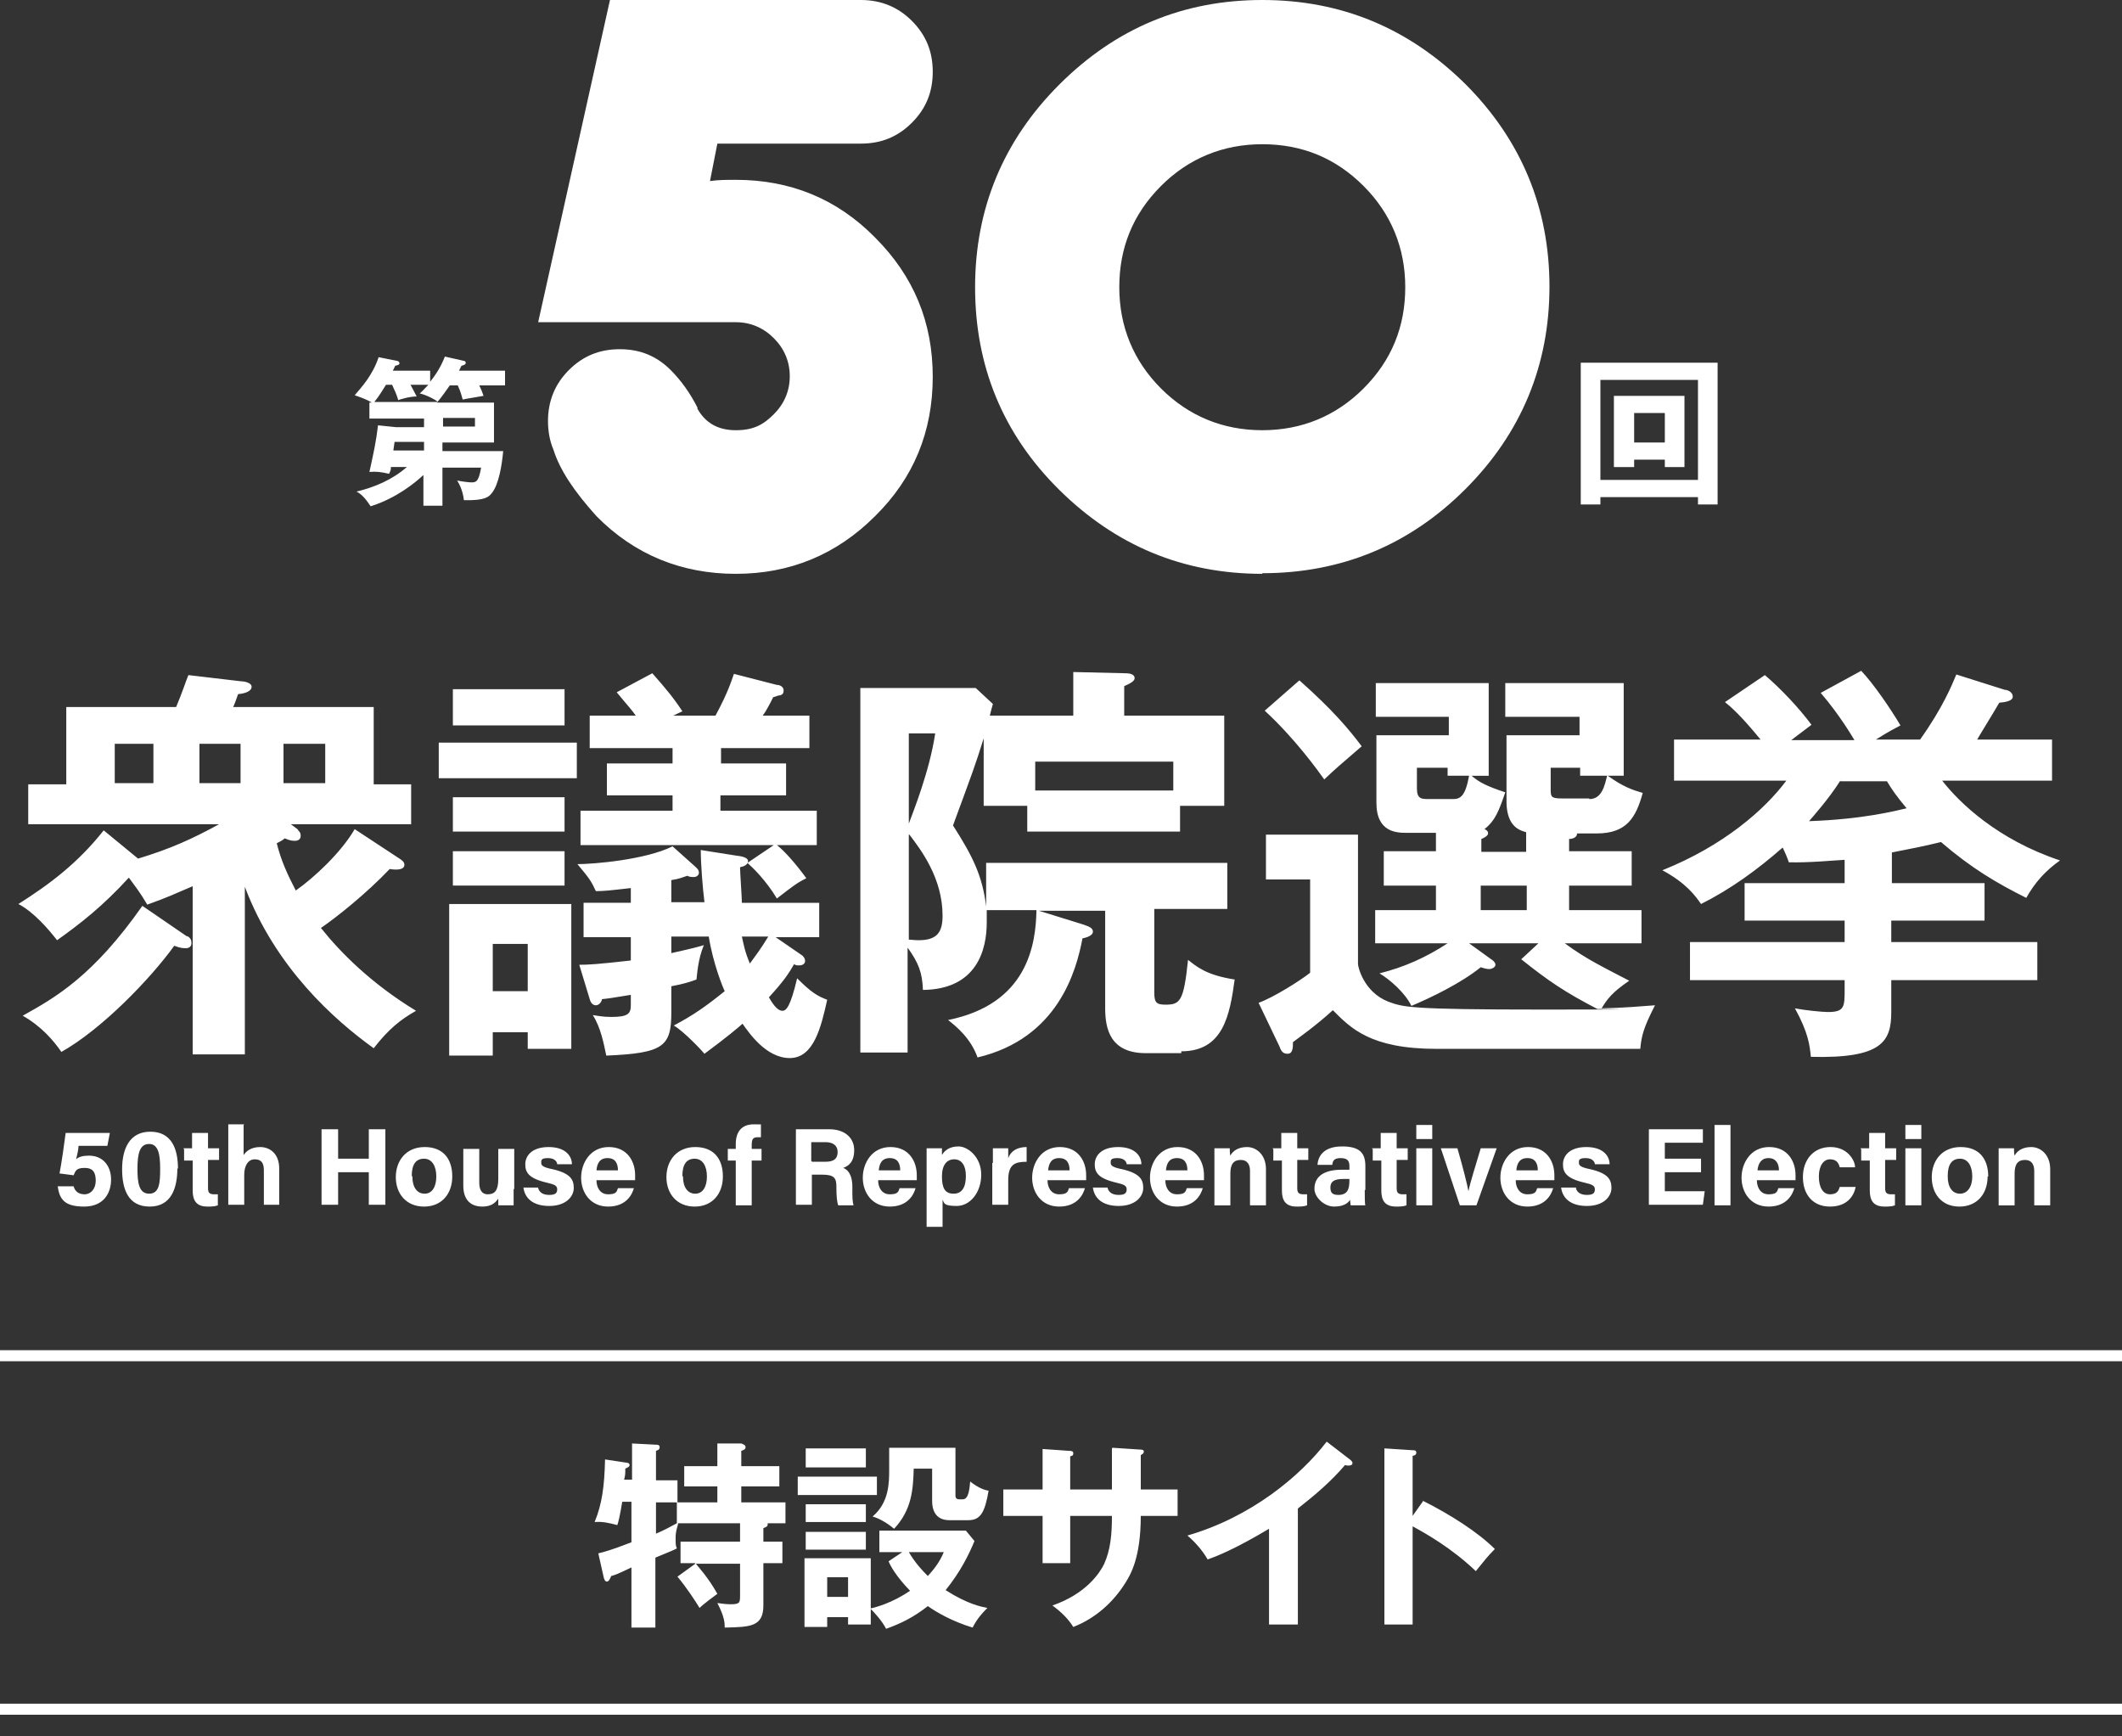 <?xml version="1.0" encoding="UTF-8"?>
<svg xmlns="http://www.w3.org/2000/svg" width="345.8" height="282.9" version="1.1" viewBox="0 0 345.8 282.9">
  <rect x="0" y="0" width="345.8" height="282.9" fill="#333333" stroke="none"/>
  <defs>
    <style>
      .cls-1 {
        fill: #fff;
      }
    </style>
  </defs>
  <!-- Generator: Adobe Illustrator 28.7.2, SVG Export Plug-In . SVG Version: 1.2.0 Build 154)  -->
  <g>
    <g id="_レイヤー_1" data-name="レイヤー_1">
      <path class="cls-1" d="M113.3,254.7h-2.4v-3.5h9.7v-3h-10.1c0,.4-.4,1.1-.4,2.3s0,1.3.2,1.8c-.6.3-.8.4-3.5,1.5v11.4h-3.9v-9.8c-2.3,1.1-2.6,1.2-3.3,1.4-.2.5-.4.9-.7.9s-.4-.3-.5-.6l-.9-4c.9-.2,2-.5,5.4-1.8v-6.6h-1.5c-.4,2.4-.6,3.2-.8,3.8-1.5-.4-2.5-.6-3.7-.5,1.2-2.9,1.6-5.8,1.7-10.2l3.3.5c.3,0,.7.1.7.4s-.3.4-.7.6c0,.8,0,1.1-.2,1.8h1.3v-5.9l3.9.2c.2,0,.6,0,.6.4s-.3.5-.6.6v4.8h3.5v3.6h-3.5v5.1c1.4-.6,2.3-1.1,3.4-1.7h0v-3.4h6.6v-2.6h-5.4v-3.3h5.4v-3.7h3.9c.2.1.7.2.7.6s-.4.5-.7.6v2.5h6.2v3.3h-6.2v2.6h7.2v3.4h-2.9c0,.1,0,.1,0,.2,0,.3-.2.4-.7.6v2.2h3.1v3.5h-3.1v6.9c0,3.5-2.2,3.5-6.3,3.6,0-.7,0-1.7-1.2-4,.8.1,1.4.2,2.2.2,1.5,0,1.5-.3,1.5-1.5v-5.1h-7.2c.3.4,2,2.2,3.5,4.9-.4.3-2.2,1.6-2.9,2.3-.6-1-2.1-3.3-3.6-5.1l2.9-2.1h0ZM142.9,240.6v3h-12.9v-3h12.9,0ZM141.9,253.9v10.8h-3.7v-1.2h-3.4v1.6h-3.7v-11.2h10.8,0ZM141.1,236v3.1h-9.8v-3.1h9.8ZM141.1,245.1v2.9h-9.8v-2.9h9.8ZM141.1,249.6v2.9h-9.8v-2.9h9.8ZM134.8,257v3.2h3.4v-3.2h-3.4ZM147.2,252.9h-3.9v-3.5h14.1l1.4,1.7c-1,2.4-2.3,5-4.7,8,3.6,2.3,5.8,2.7,6.8,2.9-1.1,1.1-1.8,2-2.4,3.2-3.3-1-5.9-2.5-7.3-3.5-2.3,1.8-4.3,2.8-6.8,3.7-.6-1.2-2-2.8-2.6-3.3.9-.2,3.6-.9,6.5-2.9-2.4-2.5-3.2-4.1-3.5-4.8l2.4-1.6h0ZM155.7,236v7.7c0,.4.2.6.6.6h.6c1,0,1.1-1.9,1.2-2.9,1.4,1.1,2.4,1.4,3,1.5-.6,3.5-1.3,4.8-3.3,4.8h-3.1c-2.4,0-2.8-1.9-2.8-3.1v-5.3h-3c-.1,3.4-.3,6.7-3.2,9.8-.7-.6-2.1-1.6-3.5-2,2.7-2.3,2.7-5.5,2.7-7.7v-3.5h10.8ZM148.1,252.9c1,1.7,2.1,2.9,3.1,3.9.9-1,1.9-2.2,2.6-3.9h-5.7ZM181.3,235.9l4.6.3c.3,0,.5.1.5.3,0,.4-.4.5-.5.6v5.6h6v4.3h-6c0,6.9-1.7,9.6-2.5,10.9-2,3.2-4.9,5.8-8.5,7.2-.8-1.3-1.9-2.4-3.4-3.5,5.5-1.9,7.7-5.3,8.4-6.7,1.1-2.4,1.3-5,1.3-7.9h-6.8v7.7h-4.5v-7.7h-6.4v-4.3h6.4v-6.6l4.3.3c.3,0,.7,0,.7.4s-.2.4-.5.5v5.4h6.8v-6.7h0ZM211.5,264.7h-4.7v-15.6c-5.7,3.4-8.6,4.5-10,5-.8-1.4-2-2.8-3.3-3.9,10.4-3,18.4-9.7,22.7-15.3l3.9,3c.2.2.3.3.3.5,0,.3-.3.4-.6.4s-.4,0-.6-.1c-2.3,2.7-4.9,4.9-7.7,7.1v18.8h0ZM231.8,244.5c4.6,2.3,9.1,5.2,11.8,7.9-1.3,1.3-1.7,1.9-3.1,3.6-4-3.8-8.1-6.1-10.3-7.3v16h-4.6v-28.7l4.6.3c.3,0,.6,0,.6.4s-.4.5-.6.5v9.8l1.7-2.4h0ZM0,220h345.8v1.8H0v-1.8ZM0,277.6h345.8v1.8H0v-1.8ZM113.6,66.5c1.3,2.4,3.4,3.6,6.3,3.6s4.5-.9,6.2-2.6,2.6-3.8,2.6-6.2-.9-4.5-2.6-6.2-3.8-2.6-6.2-2.6h-32.2L99.4,0h40.9c3.2,0,6,1.1,8.3,3.4,2.3,2.3,3.4,5,3.4,8.3s-1.1,6-3.4,8.3-5,3.4-8.3,3.4h-23.4l-1.2,6.1c1.4-.2,2.8-.2,4.2-.2,8.9,0,16.5,3.1,22.7,9.4,6.3,6.3,9.4,13.8,9.4,22.7s-3.1,16.5-9.4,22.7c-6.3,6.3-13.9,9.4-22.7,9.4s-16.5-3.1-22.7-9.4c-3.7-4.1-6-7.6-7-10.8-.6-1.4-.9-3-.9-4.7,0-3.2,1.1-6,3.4-8.3s5-3.4,8.3-3.4,6,1.1,8.3,3.4c1.7,1.7,3.2,3.8,4.4,6.2h-.1ZM205.7,93.5c-12.9,0-23.9-4.6-33.1-13.7s-13.7-20.2-13.7-33,4.6-23.9,13.7-33c9.2-9.2,20.2-13.8,33.1-13.8s23.9,4.6,33.1,13.7c9.1,9.1,13.7,20.2,13.7,33s-4.6,23.9-13.7,33-20.2,13.7-33.1,13.7h0ZM222.2,63.3c4.6-4.6,6.8-10.1,6.8-16.5s-2.3-12-6.8-16.5c-4.6-4.6-10.1-6.8-16.5-6.8s-12,2.3-16.5,6.8c-4.6,4.6-6.8,10.1-6.8,16.5s2.3,12,6.8,16.5c4.5,4.5,10.1,6.8,16.5,6.8s12-2.3,16.5-6.8ZM63.7,76.1c0,.4,0,.5-.3,1.1-1.3-.3-2.1-.4-3.2-.3.7-3.2,1.1-5,1.4-7.6l2.9.3h4.6v-1.4h-8.9v-2.6h.4c-1.2-.7-2-.9-2.8-1.2,1.1-1.3,2.9-3.2,3.9-6.2l3,.6c.2,0,.4.2.4.4s-.2.3-.7.4c-.2.4-.2.5-.4.8h6.1v1.8c.8-1,1.7-2.3,2.4-4.1l3.1.7c.2,0,.3.2.3.3,0,.3-.3.4-.7.5l-.4.8h7.5v2.4h-4.2c.3.6.5,1.1.7,1.7-1,.2-2.5.4-3.4.6-.2-.7-.3-1.2-.8-2.3h-1.3c-.3.4-1.3,1.9-2.1,2.8h9.3v6.5h-8.4v1.4h9.9c-.2,2.2-.7,5.5-1.9,6.9-.4.5-1,1.2-4.5,1.1-.2-1.7-.8-2.7-1.1-3.2,1,.2,2,.3,2.3.3.7,0,1.2,0,1.6-2.4h-6.3v6.2h-3.1v-5c-1.5,1.4-4.5,3.8-8.6,5.1-.6-.9-1.3-1.9-2.3-2.4,2.9-.7,5.8-1.9,8.2-4h-2.8.2ZM66.9,62.7c0,0,.7,1.3,1,1.9-1.2,0-2.8.5-3,.6-.3-1-.5-1.4-1-2.5h-1c-.4.6-1,1.7-1.9,2.8h10.4c-.5-.4-1.8-1.1-3-1.4.4-.3.7-.7,1.4-1.4h-2.9ZM69.1,72h-4.8l-.2,1.4h5v-1.4ZM72.2,69.5h5.2v-1.4h-5.2v1.4ZM260.8,81v1.2h-3.2v-23.1h22.3v23.1h-3.2v-1.2h-15.9,0ZM276.7,78.2v-16.3h-15.9v16.3h15.9ZM266.3,74.9v1.2h-3.3v-11.6h11.5v11.6h-3.2v-1.2s-5,0-5,0ZM271.3,72.1v-4.8h-5v4.8h5ZM48.4,135.1c.3.3.6.5.6,1.1s-.5.8-.9.8-.8,0-1.7-.4c-.3.3-.9.6-1.3.8.7,2.8,1.7,5,3.1,7.7,3-2.1,7.4-6.2,9.6-10l7.3,4.8c.3.2.8.5.8,1,0,.8-1.1.9-2.4.7-3.8,4-8.7,7.9-11.2,9.6,3.1,3.9,8.1,9,15.5,13.5-2.5,1.4-4.5,3-6.9,6.1-6.4-4.6-16-13.1-21-26.3v27.3h-8.5v-27.4c-2.8,1.2-4.3,1.9-7.4,3-1.3-2.2-2-3-3-4.4-4.2,4.6-7.9,7.5-11.7,10.2-1.4-1.8-3.8-4.6-6.3-5.9,5.2-3.3,9.7-6.7,13.9-12l5.6,4.6c5.3-1.6,8.8-3.2,13.2-5.6H4.6v-6.5h6.2v-12.6h17.9c1.1-2.6,1.5-4,2-5.2l8.5,1c.5,0,1.8.2,1.8.9s-1,1.1-2.2,1.2c-.2.6-.6,1.7-.8,2.1h22.9v12.6h6.1v6.5h-19.6l1.2.9h-.2ZM30.5,152.5c.5.3.7.6.7,1.2s-.5.8-.9.8-.9,0-1.9-.4c-3.9,5.4-11.8,13.6-18.4,17.3-1.3-1.9-3.3-4.2-6.3-5.9,5.4-3,11.5-6.5,19.5-17.9l7.3,5h0ZM25,127.6v-6.4h-6.3v6.4h6.3ZM39.2,127.6v-6.4h-6.7v6.4h6.7ZM53,127.6v-6.4h-6.8v6.4h6.8ZM94,121v5.8h-22.5v-5.8h22.5ZM93.1,147.3v23.6h-7.1v-2.7h-5.7v3.8h-7.1v-24.7h19.9,0ZM92,112.3v5.9h-18.2v-5.9h18.2ZM92,129.9v5.6h-18.2v-5.6h18.2ZM92,138.7v5.6h-18.2v-5.6h18.2ZM80.3,153.8v7.7h5.7v-7.7h-5.7ZM130.7,155.7c.3.2.5.5.5.9s-.4.7-.9.7-.6,0-.9-.2c-.9,1.6-1.8,2.9-4.1,5.4.9,1.6,1.6,2.2,2.2,2.2s1.3-.6,2.4-5.3c2.3,2.3,3.3,2.9,4.9,3.5-1,4.5-2.2,9.5-6.1,9.5s-6.7-4.2-7.7-5.6c-.4.4-2.8,2.4-6.2,4.9-.3-.4-3.4-3.7-5-4.6,3.2-1.7,5.2-3.1,8.3-5.6-.3-.6-1.9-4.5-2.6-8.9h-6.1v2.7c3.6-.8,4.3-1,5.3-1.3-1,2.4-1.1,4.9-1.2,5.6-1.1.4-2,.7-4.1,1.1v4.2c0,5.6-1.2,6.7-10.6,7.1-.4-1.9-.9-4.6-2.2-6.6.8.1,1.6.3,3,.3,2.7,0,3.2-.5,3.2-1.9v-1.7c-3,.5-3.7.6-4.7.7,0,.3-.4,1-1,1s-.9-.6-1-1l-1.7-5.6c1.5,0,3.1-.1,8.4-.7v-3.8h-7.7v-5.6h7.7v-2.4c-3.5.4-4.4.5-5.7.5-.7-1.5-.9-1.9-3-4.4,2.6,0,11.1-.7,15.5-2.9l3.8,3.4c.3.3.5.5.5.9s-.4.7-.8.7-.7,0-1.1-.2c-.9.3-1.3.5-2.6.7v3.6h5.4c-.3-2.4-.6-6.2-.6-8.5l5.7.9c.9.1,2,.3,2,.9s-.7.9-1.3,1c0,.9.3,5,.3,5.8h12.6v5.6h-7.1l4.5,3.1h-.2ZM117.4,124.4h10.7v5.2h-10.7v2.5h15.7v5.6h-6.5c1.3,1,3.2,3.2,4.8,5.4-1.6.8-2.2,1.3-4.8,3.3-1.8-3-4-5.1-4.8-5.8l4.3-2.9h-31.5v-5.6h15v-2.5h-10.7v-5.2h10.7v-2.5h-13.5v-5.3h7.5c-.6-.9-1.3-1.6-3.1-3.8l5.8-3.1c2.3,2.6,3.6,4.2,4.9,6.2-.7.3-1,.5-1.5.7h6.9c2.1-3.9,2.6-5.7,3-6.8l7,1.8c.5,0,1.1.3,1.1.9s-.3.7-.6.8c-.4,0-.6.2-1.1.3-.4.8-1.1,2.2-1.7,3h7.6v5.3h-14.4v2.5h0ZM120.9,152.6c.3,1.4.5,2.5,1.3,4.4.8-1.1,1.8-2.4,3-4.4h-4.4,0ZM192.6,171.6h-5.9c-5.8,0-6.6-4-6.6-7.3v-15.9h-10.8l7.1,2.2c.8.3,1.7.5,1.7,1.2s-1.2,1-1.7,1.1c-1,5.3-4,16.3-17.1,19.4-1.1-3.1-3.4-5-4.8-6.1,12.9-2.6,14.3-12.2,14.4-17.9h-8.1v2c0,4.3-1.5,10.9-10.4,11-.1-2.8-.7-4.4-2.5-6.9v17.1h-7.7v-59.4h18.8l2.8,2.6c-.2.8-.3,1-.5,1.9h13.6v-7.1l8.5.2c1,0,1.5.3,1.5.8s-.8.9-1.7,1.3v4.8h16.3v14.7h-7.2v4.2h-24.9v-4.2h-7.1v-11c-1.4,4.5-1.8,5.5-5,14.2,3.2,5,4.8,8.2,5.4,13.2v-7.1h39.3v7.5h-11.9v13.6c0,1.6.3,2,1.8,2,2.4,0,3-.5,3.7-7.3,1.4,1.1,3,2.5,7.6,3.2-.8,5.9-1.9,11.7-8.7,11.7v.3ZM148.1,119.5v14.7c.7-1.9,3.4-8.6,4.3-14.7,0,0-4.3,0-4.3,0ZM148.1,136v17.1c.3,0,.9.1,1.6.1,3.1,0,3.9-1.4,3.9-4,0-6.1-3.5-10.7-5.4-13.2h-.1ZM191.2,124.1h-22.5v4.7h22.5v-4.7ZM241.2,138.8h7.5v-3.2c-1.1-.3-1.8-.7-2.4-1.6-.5-.8-.8-1.9-.8-3.4v-10.8h11.9v-3h-12.1v-5.5h19.3v15.1h-2.6c2.5,1.8,4,2.3,5.7,2.8-1.1,4-2.6,6.6-7.5,6.6h-3.2c0,.7-.8.9-1.3.9v2h10.2v5.6h-10.2v4h11.8v5.4h-12.5c3.5,2.6,6.5,4,10.5,6.1-2.8,1.9-3.6,3-4.5,4.5,3.9-.1,6-.3,8.7-.5-1.9,3.7-2.2,5-2.4,7.1h-33.2c-10.8,0-14-3.4-16.9-6.3-2.6,2.4-5.7,4.6-6.5,5.2,0,.9,0,1.9-.9,1.9s-1.1-.7-1.3-1.2l-3.4-7.1c2.5-.9,6.9-3.7,8.4-4.9v-15.2h-7.2v-7.3h15v21.1c0,.4.9,4.5,4.9,6.1,2.5.9,3.2,1.3,25.4,1.3s7.3-.1,8.7-.1c-5.2-2.7-7.9-4.5-12.4-8.1l2.8-2.6h-11.3l3.6,2.6c.2.1.7.5.7.9s-.6.7-1,.7-.8-.1-1.4-.3c-3.2,2.6-8.2,5-11.3,6.3-1-2.1-3.5-4.3-5.2-5.3,4-1,7.6-2.6,11.1-4.9h-11.8v-5.4h9.9v-4h-8.5v-5.6h8.5v-3h-4.7c-1.6,0-5,0-5-4.9v-11h11.8v-3h-11.9v-5.5h18.4v15.1h-2.8c1.3,1.1,2.5,1.7,5.5,2.7-1,2.9-1.6,4.6-3.4,6,.3.1.6.3.6.7s-.8.8-1.1.9v2.1h-.2ZM211.8,110.9c5.4,4.8,8,7.9,10.1,10.7-3.7,3.2-4.1,3.5-6.1,5.4-1-1.4-4.8-6.7-9.7-11.2l5.6-4.9h0ZM236.8,130.2c1.2,0,2-.5,2.6-3.8h-3.5v-1.3h-5v3.4c0,1.7.8,1.7,1.9,1.7h4ZM248.8,144.3h-7.5v4h7.5v-4ZM259,130.2c2.1,0,2.5-2.3,2.9-3.8h-4.4v-1.3h-4.8v3.4c0,1.3,0,1.6,1.8,1.6h4.5ZM308.2,143.9h15.2v6.1h-15.2v3.5h23.8v6.2h-23.8v5.2c0,4.8-1.5,7.6-13.1,7.3-.2-1.9-.4-3.9-2.6-7.9,1.5.3,4.4.6,5.4.6,2.7,0,2.7-.9,2.7-3.7v-1.5h-25.2v-6.2h25.2v-3.5h-16.3v-6.1h16.3v-3.8c-1.8.1-6,.5-9.1.4-.1-.4-.6-1.6-1-2.4-4.1,3.6-8.5,6.8-13.3,9.2-.9-1.3-2.4-3.4-6.3-5.5,10-4,16.7-9.9,20.2-14.6h-18.3v-6.7h14.1c-3.2-3.9-4.8-5.3-5.8-6.1l6.5-4.4c2.6,2.2,5.6,5.4,7.6,8.1-2.1,1.6-2.4,1.8-3.3,2.5h10.3c-.3-.5-2.4-4.1-5.5-7.7l6.6-3.6c2,2.1,4.8,6.2,6.4,8.9-2.3,1.2-3,1.7-4,2.3h7.2c3.7-5.2,5.2-8.9,5.9-10.6l7.9,2.5c.5,0,1.3.4,1.3,1.1s-1.1.9-2.2,1c-1.1,1.9-3.4,5.6-3.6,6h12.2v6.7h-17.9c2.8,3.6,9,9.6,19.2,13-2.4,1.7-4.1,3.6-5.5,6.1-4.8-2.4-8.9-4.8-13.9-9.1-2.8.7-5,1.1-8,1.7v5h-.1ZM299.9,127.2c-1.9,3-4.5,5.9-5.1,6.6,8.8-.3,14.2-1.7,15.9-2.1-1.6-1.9-2.5-3.2-3.2-4.4h-7.7.1ZM17.5,186.7h-4.7c0,.6-.3,1.8-.4,2.2.4-.4,1.1-.6,2.1-.6,2.3,0,3.6,1.7,3.6,3.9s-1.2,4.4-4.4,4.4-4-1.2-4.3-3.3h2.6c.2.8.8,1.3,1.8,1.3s1.8-.9,1.8-2.2-.4-2.1-1.8-2.1-1.5.5-1.8,1.2l-2.3-.3c.3-1.5.8-5,1-6.6h7.2l-.4,2.1h0ZM28.9,190.4c0,3.2-1,6.2-4.5,6.2s-4.5-2.8-4.5-6.1,1.2-6.1,4.6-6.1,4.5,2.7,4.5,6h-.1ZM22.4,190.4c0,2.2.2,4.1,1.9,4.1s1.8-1.8,1.8-4.1-.3-4-1.8-4-1.9,1.5-1.9,4ZM29.9,187.1h1.4v-2.5h2.6v2.5h1.8v1.9h-1.8v4.6c0,.7.2,1,1,1h.6v1.8c-.5.2-1.2.2-1.7.2-1.8,0-2.4-1-2.4-2.6v-4.9h-1.4v-1.9h-.1ZM39.7,183.3v4.9c.4-.6,1.2-1.3,2.7-1.3s3.1,1,3.1,3.5v5.9h-2.5v-5.6c0-1.2-.4-1.8-1.5-1.8s-1.7,1.1-1.7,2.5v4.9h-2.6v-13.1h2.6,0ZM52.4,184h2.7v4.8h5v-4.8h2.7v12.3h-2.7v-5.3h-5v5.3h-2.7v-12.3h0ZM73.7,191.7c0,2.8-1.7,4.9-4.6,4.9s-4.6-2.1-4.6-4.8,1.7-4.9,4.7-4.9,4.5,1.9,4.5,4.8ZM67.2,191.7c0,1.8.8,2.8,2,2.8s1.9-1.1,1.9-2.8-.7-2.9-2-2.9-2,.9-2,2.8h0ZM83.7,193.7v2.7h-2.5v-1.1c-.6.9-1.4,1.3-2.6,1.3-1.9,0-3.1-1.1-3.1-3.4v-6h2.6v5.5c0,1,.3,1.9,1.4,1.9s1.7-.6,1.7-2.5v-4.9h2.6v6.6h0ZM87.7,193.6c.2.7.8,1.1,1.8,1.1s1.3-.3,1.3-.9-.4-.8-1.7-1.1c-3-.7-3.5-1.7-3.5-3s1-2.8,3.8-2.8,3.8,1.5,3.8,2.8h-2.4c0-.3-.3-1-1.5-1s-1.1.4-1.1.8.3.7,1.8,1c3.1.7,3.5,1.8,3.5,3.1s-1.2,2.9-4,2.9-4-1.4-4.2-3h2.5-.1ZM97.2,192.3c0,1.2.6,2.3,1.9,2.3s1.4-.4,1.6-1h2.6c-.3,1.1-1.3,3-4.2,3s-4.4-2.3-4.4-4.7,1.5-5,4.5-5,4.3,2.3,4.3,4.6v.8h-6.3ZM100.7,190.7c0-1.1-.4-2-1.7-2s-1.7.9-1.8,2h3.5ZM117.8,191.7c0,2.8-1.7,4.9-4.6,4.9s-4.6-2.1-4.6-4.8,1.7-4.9,4.7-4.9,4.5,1.9,4.5,4.8ZM111.3,191.7c0,1.8.8,2.8,2,2.8s1.9-1.1,1.9-2.8-.7-2.9-2-2.9-2,.9-2,2.8h0ZM119.9,196.4v-7.3h-1.3v-1.9h1.3v-.8c0-1.9.9-3.2,2.9-3.2s1,0,1.2.1v2h-.5c-.8,0-1,.3-1,1.3v.6h1.6v1.9h-1.6v7.3h-2.6ZM132.3,191.4v4.9h-2.6v-12.3h5.4c2.7,0,4.1,1.5,4.1,3.4s-.9,2.6-1.8,2.9c.6.2,1.5.9,1.5,3.1v.6c0,.8,0,1.8.2,2.4h-2.5c-.2-.5-.3-1.5-.3-2.8v-.2c0-1.4-.3-2-2.3-2h-1.8.1ZM132.3,189.3h2.2c1.5,0,2-.6,2-1.6s-.7-1.6-2-1.6h-2.3v3.1h.1ZM143.1,192.3c0,1.2.6,2.3,1.9,2.3s1.4-.4,1.6-1h2.6c-.3,1.1-1.3,3-4.2,3s-4.4-2.3-4.4-4.7,1.5-5,4.5-5,4.3,2.3,4.3,4.6v.8h-6.3ZM146.7,190.7c0-1.1-.4-2-1.7-2s-1.7.9-1.8,2h3.5ZM153.6,195.5v4.4h-2.6v-12.8h2.5v1.1c.4-.7,1.2-1.4,2.7-1.4s3.7,1.7,3.7,4.6-1.8,5.1-4,5.1-2-.5-2.3-1h0ZM157.4,191.6c0-1.7-.7-2.7-1.9-2.7s-2,.9-2,2.8.5,2.8,1.9,2.8,2-1.1,2-2.9h0ZM161.8,189.6v-2.5h2.5v1.6c.4-1.1,1.4-1.8,3-1.8v2.4c-1.9,0-3,.4-3,3v4h-2.6v-6.8h.1ZM170.7,192.3c0,1.2.6,2.3,1.9,2.3s1.4-.4,1.6-1h2.6c-.3,1.1-1.3,3-4.2,3s-4.4-2.3-4.4-4.7,1.5-5,4.5-5,4.3,2.3,4.3,4.6v.8h-6.3ZM174.3,190.7c0-1.1-.4-2-1.7-2s-1.7.9-1.8,2h3.5ZM180.5,193.6c.2.7.8,1.1,1.8,1.1s1.3-.3,1.3-.9-.4-.8-1.7-1.1c-3-.7-3.5-1.7-3.5-3s1-2.8,3.8-2.8,3.8,1.5,3.8,2.8h-2.4c0-.3-.3-1-1.5-1s-1.1.4-1.1.8.3.7,1.8,1c3.1.7,3.5,1.8,3.5,3.1s-1.2,2.9-4,2.9-4-1.4-4.2-3h2.5-.1ZM189.9,192.3c0,1.2.6,2.3,1.9,2.3s1.4-.4,1.6-1h2.6c-.3,1.1-1.3,3-4.2,3s-4.4-2.3-4.4-4.7,1.5-5,4.5-5,4.3,2.3,4.3,4.6v.8h-6.3ZM193.5,190.7c0-1.1-.4-2-1.7-2s-1.7.9-1.8,2h3.5ZM197.9,189.4v-2.3h2.5c0,.2,0,.9.1,1.2.3-.6,1.1-1.4,2.7-1.4s3.1,1.3,3.1,3.6v5.9h-2.6v-5.6c0-1-.4-1.8-1.5-1.8s-1.7.6-1.7,2.2v5.2h-2.6v-6.9h0ZM207.4,187.1h1.4v-2.5h2.6v2.5h1.8v1.9h-1.8v4.6c0,.7.2,1,1,1h.6v1.8c-.5.2-1.2.2-1.7.2-1.8,0-2.4-1-2.4-2.6v-4.9h-1.4v-1.9h-.1ZM222.4,194c0,.9,0,2.2.1,2.4h-2.4c0-.2-.1-.7-.1-.9-.3.5-1,1.1-2.6,1.1s-3.2-1.5-3.2-2.9c0-2.1,1.7-3.1,4.4-3.1h1.3v-.6c0-.7-.2-1.3-1.4-1.3s-1.3.5-1.4,1.1h-2.4c.1-1.6,1.2-3,4-3s3.8,1,3.8,3.2v3.9h-.1ZM219.9,192.1h-1c-1.6,0-2.1.5-2.1,1.4s.4,1.2,1.3,1.2c1.6,0,1.8-1.1,1.8-2.4v-.2ZM223.6,187.1h1.4v-2.5h2.6v2.5h1.8v1.9h-1.8v4.6c0,.7.2,1,1,1h.6v1.8c-.5.2-1.2.2-1.7.2-1.8,0-2.4-1-2.4-2.6v-4.9h-1.4v-1.9h-.1ZM230.8,183.3h2.6v2.3h-2.6v-2.3ZM230.8,187.1h2.6v9.3h-2.6v-9.3ZM237.5,187.1c.9,3.1,1.6,5.9,1.8,7,.3-1.5,1.2-4.3,2-7h2.6l-3.3,9.3h-2.7l-3.1-9.3h2.8-.1ZM247,192.3c0,1.2.6,2.3,1.9,2.3s1.4-.4,1.6-1h2.6c-.3,1.1-1.3,3-4.2,3s-4.4-2.3-4.4-4.7,1.5-5,4.5-5,4.3,2.3,4.3,4.6v.8h-6.3ZM250.6,190.7c0-1.1-.4-2-1.7-2s-1.7.9-1.8,2h3.5ZM256.8,193.6c.2.7.8,1.1,1.8,1.1s1.3-.3,1.3-.9-.4-.8-1.7-1.1c-3-.7-3.5-1.7-3.5-3s1-2.8,3.8-2.8,3.8,1.5,3.8,2.8h-2.4c0-.3-.3-1-1.5-1s-1.1.4-1.1.8.3.7,1.8,1c3.1.7,3.5,1.8,3.5,3.1s-1.2,2.9-4,2.9-4-1.4-4.2-3h2.5,0ZM277.2,191h-5.9v3.1h6.5l-.3,2.2h-8.8v-12.3h8.8v2.2h-6.2v2.6h5.9v2.2h0ZM279.4,196.4v-13.1h2.6v13.1h-2.6ZM286.3,192.3c0,1.2.6,2.3,1.9,2.3s1.4-.4,1.6-1h2.6c-.3,1.1-1.3,3-4.2,3s-4.4-2.3-4.4-4.7,1.5-5,4.5-5,4.3,2.3,4.3,4.6v.8h-6.3ZM289.9,190.7c0-1.1-.5-2-1.7-2s-1.7.9-1.8,2h3.5ZM302.4,193.4c-.3,1.5-1.4,3.2-4.2,3.2s-4.4-2-4.4-4.8,1.7-4.9,4.5-4.9,4,2.2,4,3.3h-2.5c-.2-.8-.6-1.3-1.6-1.3s-1.8,1-1.8,2.8.7,2.9,1.8,2.9,1.4-.5,1.6-1.2h2.6ZM303.2,187.1h1.4v-2.5h2.6v2.5h1.8v1.9h-1.8v4.6c0,.7.2,1,1,1h.6v1.8c-.5.2-1.2.2-1.7.2-1.8,0-2.4-1-2.4-2.6v-4.9h-1.4v-1.9h-.1ZM310.5,183.3h2.6v2.3h-2.6v-2.3ZM310.5,187.1h2.6v9.3h-2.6v-9.3ZM323.9,191.7c0,2.8-1.7,4.9-4.6,4.9s-4.5-2.1-4.5-4.8,1.7-4.9,4.7-4.9,4.5,1.9,4.5,4.8h-.1ZM317.4,191.7c0,1.8.8,2.8,2,2.8s2-1.1,2-2.8-.7-2.9-2-2.9-2,.9-2,2.8h0ZM325.7,189.4v-2.3h2.5c0,.2,0,.9.1,1.2.3-.6,1.1-1.4,2.7-1.4s3.1,1.3,3.1,3.6v5.9h-2.6v-5.6c0-1-.4-1.8-1.5-1.8s-1.7.6-1.7,2.2v5.2h-2.6v-6.9h0Z"/>
    </g>
  </g>
</svg>